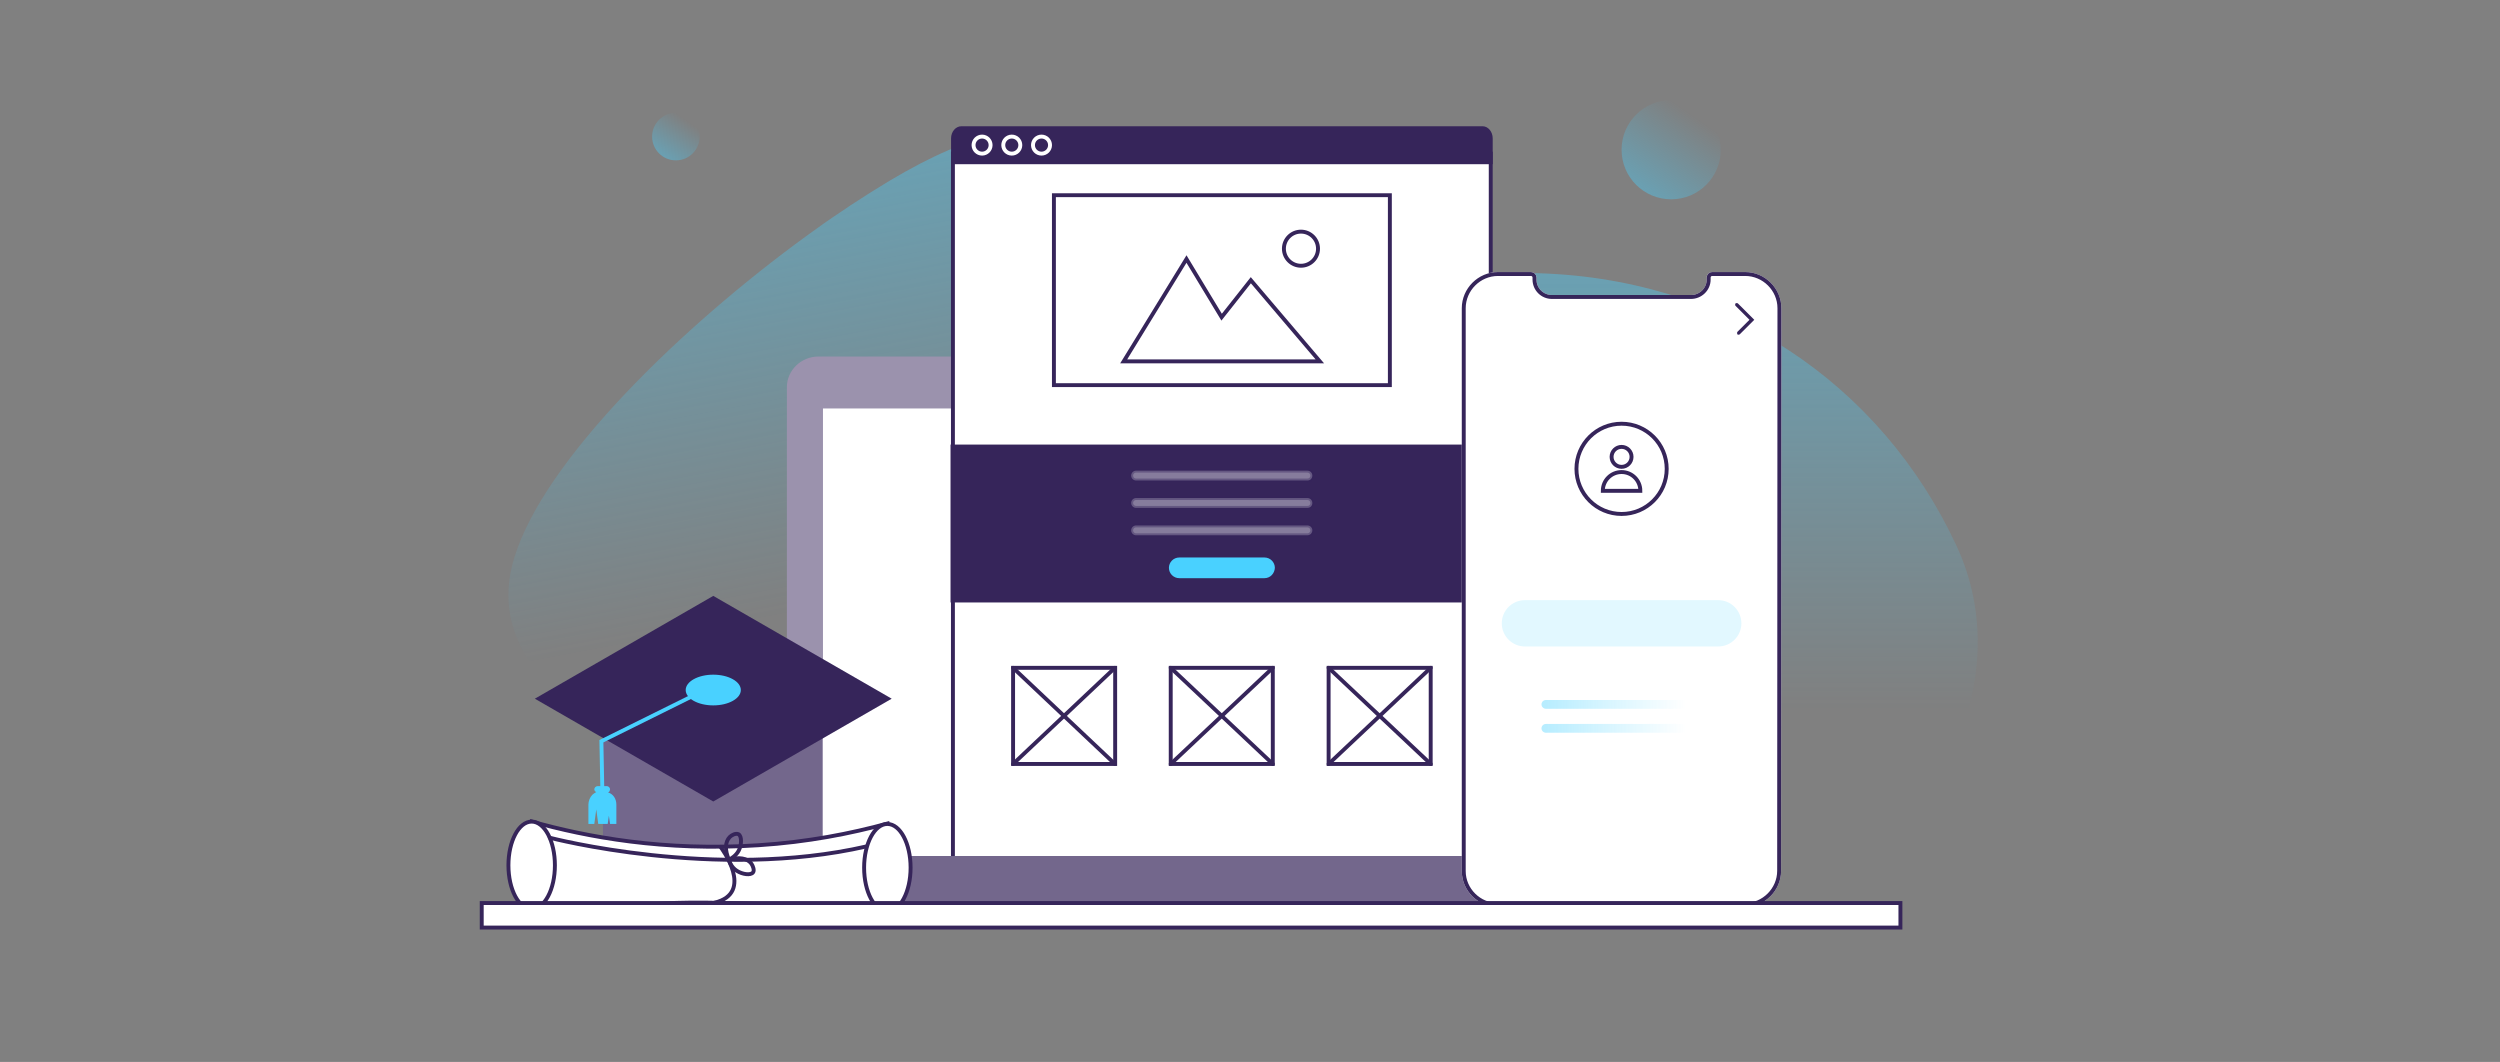 <svg width="638" height="271" viewBox="0 0 638 271" fill="none" xmlns="http://www.w3.org/2000/svg">
<rect x="0" y="0" width="638" height="271" fill="#808080" stroke="none"/>
<path opacity="0.4" d="M451.834 237.158C445.866 240.105 439.383 242.61 432.53 244.6C431.278 244.968 429.952 245.336 428.626 245.631C425.973 246.294 423.247 246.957 420.447 247.473C365.336 258.083 304.993 279.523 290.184 251.894C287.974 247.768 286.721 242.463 286.721 235.906C286.721 226.843 279.427 217.781 271.175 208.203C265.281 201.424 258.944 194.351 254.376 186.836C247.966 176.374 245.093 164.953 251.798 152.281C264.028 129.146 305.067 102.327 340.138 85.676C343.527 84.055 346.916 82.507 350.158 81.108C351.042 80.739 351.853 80.371 352.663 80.002C356.421 78.382 360.105 76.982 363.568 75.729C369.536 73.519 374.988 71.898 379.629 70.866C379.851 70.793 380.145 70.719 380.366 70.719C381.177 70.572 381.913 70.424 382.65 70.277C384.934 69.909 386.924 69.688 388.618 69.688C389.208 69.688 389.871 69.688 390.46 69.688C439.972 70.351 480.053 97.906 499.283 139.24C515.345 173.721 494.715 216.234 451.834 237.158Z" fill="url(#paint0_linear)"/>
<path opacity="0.4" d="M343.576 188.252C338.197 192.23 332.377 195.914 325.967 199.156C324.788 199.745 323.535 200.335 322.356 200.924C319.851 202.103 317.346 203.208 314.694 204.24C262.456 224.943 207.197 257.215 187.525 232.827C184.578 229.143 182.368 224.207 181.189 217.797C179.494 208.955 170.653 201.366 160.78 193.483C153.781 187.883 146.192 182.136 140.298 175.579C132.046 166.443 127.035 155.833 131.309 142.129C139.045 117.078 174.337 83.113 205.724 60.273C208.745 58.062 211.765 55.925 214.786 53.936C215.523 53.42 216.333 52.905 217.07 52.389C220.533 50.105 223.849 48.042 227.017 46.126C232.469 42.885 237.553 40.232 241.9 38.39C242.121 38.243 242.416 38.169 242.637 38.095C243.373 37.801 244.11 37.506 244.773 37.211C246.91 36.401 248.899 35.811 250.594 35.517C251.183 35.369 251.773 35.296 252.436 35.222C301.063 26.675 345.565 46.274 372.163 83.334C394.193 114.131 381.888 159.738 343.576 188.252Z" fill="url(#paint1_linear)"/>
<path d="M313.908 158.986C313.981 159.06 314.055 159.06 314.129 159.134C314.202 159.06 314.276 159.06 314.35 158.986H313.908ZM313.908 158.986C313.981 159.06 314.055 159.06 314.129 159.134C314.202 159.06 314.276 159.06 314.35 158.986H313.908Z" fill="#36255A"/>
<path d="M408.366 90.981H208.919C204.424 90.981 200.814 94.517 200.814 98.79V228.169H416.47V98.79C416.47 94.443 412.786 90.981 408.366 90.981ZM341.908 218.444L338.74 198.624C338.15 194.793 340.729 191.109 344.634 190.52L377.642 185.289C381.473 184.699 385.157 187.278 385.746 191.183L390.093 218.444H341.908Z" fill="#9B92AD"/>
<path d="M210.022 104.242V219.033H407.259V104.242H210.022ZM341.907 218.443L338.738 198.624C338.149 194.793 340.728 191.109 344.633 190.519L377.64 185.288C381.472 184.699 385.156 187.278 385.745 191.183L390.092 218.443H341.907Z" fill="white"/>
<path d="M380.436 39.207H243.186V219.245H380.436V39.207Z" fill="white" stroke="#36255A" stroke-miterlimit="10" stroke-linecap="round"/>
<path d="M380.938 35.316V41.911H242.711V35.316C242.711 33.602 243.898 32.217 245.349 32.217H378.366C379.751 32.217 380.938 33.602 380.938 35.316Z" fill="#36255A"/>
<path d="M250.624 39.208C251.826 39.208 252.8 38.234 252.8 37.032C252.8 35.83 251.826 34.855 250.624 34.855C249.422 34.855 248.448 35.83 248.448 37.032C248.448 38.234 249.422 39.208 250.624 39.208Z" stroke="white" stroke-miterlimit="10" stroke-linecap="round"/>
<path d="M258.209 39.208C259.41 39.208 260.385 38.234 260.385 37.032C260.385 35.83 259.41 34.855 258.209 34.855C257.007 34.855 256.032 35.83 256.032 37.032C256.032 38.234 257.007 39.208 258.209 39.208Z" stroke="white" stroke-miterlimit="10" stroke-linecap="round"/>
<path d="M265.792 39.208C266.994 39.208 267.969 38.234 267.969 37.032C267.969 35.83 266.994 34.855 265.792 34.855C264.591 34.855 263.616 35.83 263.616 37.032C263.616 38.234 264.591 39.208 265.792 39.208Z" stroke="white" stroke-miterlimit="10" stroke-linecap="round"/>
<path d="M381.071 113.455H242.58V153.749H381.071V113.455Z" fill="#36255A"/>
<path opacity="0.4" d="M333.655 136.602H289.931C289.272 136.602 288.678 136.074 288.678 135.349C288.678 134.689 289.206 134.096 289.931 134.096H333.655C334.314 134.096 334.908 134.623 334.908 135.349C334.908 136.008 334.38 136.602 333.655 136.602Z" fill="white" stroke="#36255A" stroke-miterlimit="10" stroke-linecap="round"/>
<path opacity="0.4" d="M333.654 122.621H289.931C289.271 122.621 288.678 122.094 288.678 121.368C288.678 120.709 289.205 120.115 289.931 120.115H333.654C334.314 120.115 334.907 120.643 334.907 121.368C334.907 122.094 334.38 122.621 333.654 122.621Z" fill="white" stroke="#36255A" stroke-miterlimit="10" stroke-linecap="round"/>
<path opacity="0.4" d="M333.655 129.611H289.931C289.272 129.611 288.678 129.084 288.678 128.358C288.678 127.699 289.206 127.105 289.931 127.105H333.655C334.314 127.105 334.908 127.633 334.908 128.358C334.908 129.084 334.38 129.611 333.655 129.611Z" fill="white" stroke="#36255A" stroke-miterlimit="10" stroke-linecap="round"/>
<path d="M322.707 147.549H300.945C299.494 147.549 298.307 146.362 298.307 144.911C298.307 143.461 299.494 142.273 300.945 142.273H322.707C324.158 142.273 325.345 143.461 325.345 144.911C325.279 146.362 324.158 147.549 322.707 147.549Z" fill="#49D1FF"/>
<path d="M354.692 49.815H268.959V98.286H354.692V49.815Z" stroke="#36255A" stroke-miterlimit="10" stroke-linecap="round"/>
<path d="M332.006 67.818C334.41 67.818 336.359 65.87 336.359 63.466C336.359 61.062 334.41 59.113 332.006 59.113C329.603 59.113 327.654 61.062 327.654 63.466C327.654 65.87 329.603 67.818 332.006 67.818Z" stroke="#36255A" stroke-miterlimit="10" stroke-linecap="round"/>
<path d="M286.766 92.219L302.791 66.103L311.76 80.942L319.212 71.511L336.82 92.219H286.766Z" stroke="#36255A" stroke-miterlimit="10" stroke-linecap="round"/>
<path d="M324.817 170.434H298.768V194.966H324.817V170.434Z" fill="white" stroke="#36255A" stroke-miterlimit="10" stroke-linecap="round"/>
<path d="M298.768 170.434L324.817 194.966" stroke="#36255A" stroke-miterlimit="10" stroke-linecap="round"/>
<path d="M298.768 194.966L324.817 170.434" stroke="#36255A" stroke-miterlimit="10" stroke-linecap="round"/>
<path d="M365.112 170.434H339.062V194.966H365.112V170.434Z" fill="white" stroke="#36255A" stroke-miterlimit="10" stroke-linecap="round"/>
<path d="M339.062 170.434L365.112 194.966" stroke="#36255A" stroke-miterlimit="10" stroke-linecap="round"/>
<path d="M339.062 194.966L365.112 170.434" stroke="#36255A" stroke-miterlimit="10" stroke-linecap="round"/>
<path d="M284.589 170.434H258.539V194.966H284.589V170.434Z" fill="white" stroke="#36255A" stroke-miterlimit="10" stroke-linecap="round"/>
<path d="M258.539 170.434L284.523 194.966" stroke="#36255A" stroke-miterlimit="10" stroke-linecap="round"/>
<path d="M258.539 194.966L284.523 170.434" stroke="#36255A" stroke-miterlimit="10" stroke-linecap="round"/>
<path opacity="0.4" d="M172.487 40.925C175.839 40.925 178.557 38.207 178.557 34.855C178.557 31.503 175.839 28.785 172.487 28.785C169.135 28.785 166.417 31.503 166.417 34.855C166.417 38.207 169.135 40.925 172.487 40.925Z" fill="url(#paint2_linear)"/>
<path opacity="0.4" d="M426.486 50.867C433.477 50.867 439.145 45.2 439.145 38.208C439.145 31.216 433.477 25.549 426.486 25.549C419.494 25.549 413.827 31.216 413.827 38.208C413.827 45.2 419.494 50.867 426.486 50.867Z" fill="url(#paint3_linear)"/>
<path d="M428.847 218.445V227.876C428.847 230.455 426.71 232.592 424.131 232.592H193.15C190.571 232.592 188.435 230.455 188.435 227.876V218.445H428.847Z" fill="#73678C"/>
<path d="M209.769 180.016H153.879V221.33H209.769V180.016Z" fill="#73678C"/>
<path d="M227.561 178.307L182.025 204.544V204.644V204.544L136.488 178.307L182.025 152.071V151.971V152.071L227.561 178.307Z" fill="#36255A"/>
<path d="M162.423 204.744L162.524 204.845H162.423V204.744Z" fill="#744CC6"/>
<path d="M162.524 152.172L162.423 152.273V152.172H162.524Z" fill="#744CC6"/>
<path d="M182.025 180.016C185.911 180.016 189.061 178.261 189.061 176.096C189.061 173.931 185.911 172.176 182.025 172.176C178.139 172.176 174.988 173.931 174.988 176.096C174.988 178.261 178.139 180.016 182.025 180.016Z" fill="#49D1FF"/>
<path d="M179.01 176.498L153.477 189.164L153.779 204.946" stroke="#49D1FF" stroke-miterlimit="10"/>
<path d="M157.296 205.348V210.273H155.687L155.386 208.162L155.084 210.273H152.672L152.169 206.554L151.667 210.273H150.159V205.348C150.159 204.443 150.561 203.438 151.164 202.835C151.465 202.533 151.868 202.332 152.169 202.131C151.868 202.03 151.667 201.729 151.667 201.427C151.667 201.025 152.069 200.623 152.471 200.623H152.772H154.582H154.883C155.285 200.623 155.687 201.025 155.687 201.427C155.687 201.628 155.587 201.829 155.486 202.03C155.386 202.131 155.285 202.131 155.185 202.231C156.492 202.633 157.296 203.84 157.296 205.348Z" fill="#49D1FF"/>
<path d="M135.782 209.672C149.654 213.592 169.557 217.312 193.582 215.703C206.147 214.899 217.205 212.688 226.453 210.174V232.591C226.453 232.591 184.736 229.475 169.356 230.58C153.876 231.686 135.782 231.988 135.782 231.988V209.672Z" fill="white" stroke="#36255A" stroke-miterlimit="10" stroke-linecap="round"/>
<path d="M135.681 231.988C138.956 231.988 141.612 226.992 141.612 220.83C141.612 214.667 138.956 209.672 135.681 209.672C132.405 209.672 129.75 214.667 129.75 220.83C129.75 226.992 132.405 231.988 135.681 231.988Z" fill="white" stroke="#36255A" stroke-miterlimit="10" stroke-linecap="round"/>
<path d="M226.453 232.591C229.729 232.591 232.384 227.596 232.384 221.433C232.384 215.271 229.729 210.275 226.453 210.275C223.178 210.275 220.522 215.271 220.522 221.433C220.522 227.596 223.178 232.591 226.453 232.591Z" fill="white" stroke="#36255A" stroke-miterlimit="10" stroke-linecap="round"/>
<path d="M140.306 213.793C140.306 213.793 182.626 224.85 221.126 216.004" stroke="#36255A" stroke-miterlimit="10" stroke-linecap="round"/>
<path d="M183.933 216.205C183.933 216.205 192.778 227.866 182.324 230.379" stroke="#36255A" stroke-miterlimit="10" stroke-linecap="round"/>
<path d="M186.043 219.422C184.937 217.009 185.037 214.798 186.244 213.592C186.746 213.089 187.751 212.586 188.455 212.888C189.36 213.391 189.259 215.602 188.556 217.009C187.852 218.417 186.545 219.12 186.043 219.422Z" stroke="#36255A" stroke-miterlimit="10" stroke-linecap="round"/>
<path d="M186.042 219.424C188.556 218.619 190.767 219.021 191.772 220.429C192.174 221.032 192.576 222.138 192.174 222.64C191.571 223.444 189.46 223.143 188.053 222.238C186.646 221.333 186.143 219.926 186.042 219.424Z" stroke="#36255A" stroke-miterlimit="10" stroke-linecap="round"/>
<path d="M454.536 222.221C454.536 227.277 450.359 231.454 445.303 231.454H382.28C377.224 231.454 373.047 227.35 373.047 222.294V78.661C373.047 73.605 377.224 69.428 382.28 69.428H390.708C391.514 69.428 392.1 70.087 392.1 70.82V71.333C392.1 73.531 393.859 75.29 396.057 75.29H431.526C433.724 75.29 435.556 73.531 435.556 71.333V70.82C435.556 70.014 436.216 69.428 436.949 69.428H445.376C450.433 69.428 454.61 73.605 454.61 78.661L454.536 222.221Z" fill="white"/>
<path d="M454.036 222.22V222.221C454.036 227.001 450.083 230.954 445.303 230.954H382.28C377.495 230.954 373.547 227.069 373.547 222.294V78.661C373.547 73.881 377.5 69.928 382.28 69.928H390.708C391.221 69.928 391.6 70.346 391.6 70.82V71.333C391.6 73.808 393.583 75.79 396.057 75.79H431.526C433.988 75.79 436.056 73.82 436.056 71.333V70.82C436.056 70.307 436.475 69.928 436.949 69.928H445.376C450.156 69.928 454.11 73.881 454.11 78.661C454.11 78.661 454.11 78.661 454.11 78.661L454.036 222.22Z" stroke="#36255A"/>
<path d="M413.826 131.165C420.186 131.165 425.342 126.009 425.342 119.649C425.342 113.289 420.186 108.133 413.826 108.133C407.466 108.133 402.31 113.289 402.31 119.649C402.31 126.009 407.466 131.165 413.826 131.165Z" fill="white" stroke="#36255A" stroke-miterlimit="10" stroke-linecap="round"/>
<path d="M413.825 119.141C415.232 119.141 416.373 118 416.373 116.593C416.373 115.186 415.232 114.045 413.825 114.045C412.418 114.045 411.277 115.186 411.277 116.593C411.277 118 412.418 119.141 413.825 119.141Z" fill="white" stroke="#36255A" stroke-miterlimit="10" stroke-linecap="round"/>
<path d="M418.617 125.255H409.037C409.037 122.605 411.177 120.465 413.827 120.465C416.477 120.465 418.617 122.605 418.617 125.255Z" fill="white" stroke="#36255A" stroke-miterlimit="10" stroke-linecap="round"/>
<path d="M438.49 164.98H389.164C385.903 164.98 383.253 162.33 383.253 159.069C383.253 155.808 385.903 153.158 389.164 153.158H438.49C441.751 153.158 444.401 155.808 444.401 159.069C444.401 162.33 441.751 164.98 438.49 164.98Z" fill="#E2F8FF"/>
<path opacity="0.4" d="M433.136 180.879H394.511C393.899 180.879 393.39 180.369 393.39 179.758C393.39 179.146 393.899 178.637 394.511 178.637H433.136C433.747 178.637 434.257 179.146 434.257 179.758C434.257 180.369 433.747 180.879 433.136 180.879Z" fill="url(#paint4_linear)"/>
<path opacity="0.4" d="M433.136 186.994H394.511C393.899 186.994 393.39 186.484 393.39 185.873C393.39 185.262 393.899 184.752 394.511 184.752H433.136C433.747 184.752 434.257 185.262 434.257 185.873C434.257 186.484 433.747 186.994 433.136 186.994Z" fill="url(#paint5_linear)"/>
<path d="M443.641 85.418C443.518 85.418 443.395 85.418 443.395 85.295C443.273 85.172 443.273 84.804 443.395 84.681L446.464 81.613L442.905 78.053C442.782 77.931 442.782 77.562 442.905 77.44C443.027 77.317 443.396 77.317 443.518 77.44L447.691 81.613L444.009 85.295C443.886 85.418 443.764 85.418 443.641 85.418Z" fill="#36255A"/>
<path d="M484.987 230.453H122.938V236.716H484.987V230.453Z" fill="white" stroke="#36255A" stroke-miterlimit="10" stroke-linecap="round"/>
<defs>
<linearGradient id="paint0_linear" x1="376.38" y1="69.772" x2="376.38" y2="265.473" gradientUnits="userSpaceOnUse">
<stop stop-color="#49D1FF"/>
<stop offset="0.57" stop-color="#49D1FF" stop-opacity="0"/>
</linearGradient>
<linearGradient id="paint1_linear" x1="238.338" y1="37.851" x2="274.719" y2="230.146" gradientUnits="userSpaceOnUse">
<stop stop-color="#49D1FF"/>
<stop offset="0.562" stop-color="#49D1FF" stop-opacity="0"/>
</linearGradient>
<linearGradient id="paint2_linear" x1="168.987" y1="39.822" x2="175.97" y2="29.89" gradientUnits="userSpaceOnUse">
<stop stop-color="#49D1FF"/>
<stop offset="0.91" stop-color="#49D1FF" stop-opacity="0"/>
</linearGradient>
<linearGradient id="paint3_linear" x1="419.187" y1="48.568" x2="433.75" y2="27.852" gradientUnits="userSpaceOnUse">
<stop stop-color="#49D1FF"/>
<stop offset="0.91" stop-color="#49D1FF" stop-opacity="0"/>
</linearGradient>
<linearGradient id="paint4_linear" x1="393.463" y1="179.777" x2="434.255" y2="179.777" gradientUnits="userSpaceOnUse">
<stop stop-color="#49D1FF"/>
<stop offset="0.903" stop-color="#49D1FF" stop-opacity="0"/>
</linearGradient>
<linearGradient id="paint5_linear" x1="393.463" y1="185.931" x2="434.255" y2="185.931" gradientUnits="userSpaceOnUse">
<stop stop-color="#49D1FF"/>
<stop offset="0.903" stop-color="#49D1FF" stop-opacity="0"/>
</linearGradient>
</defs>
</svg>
